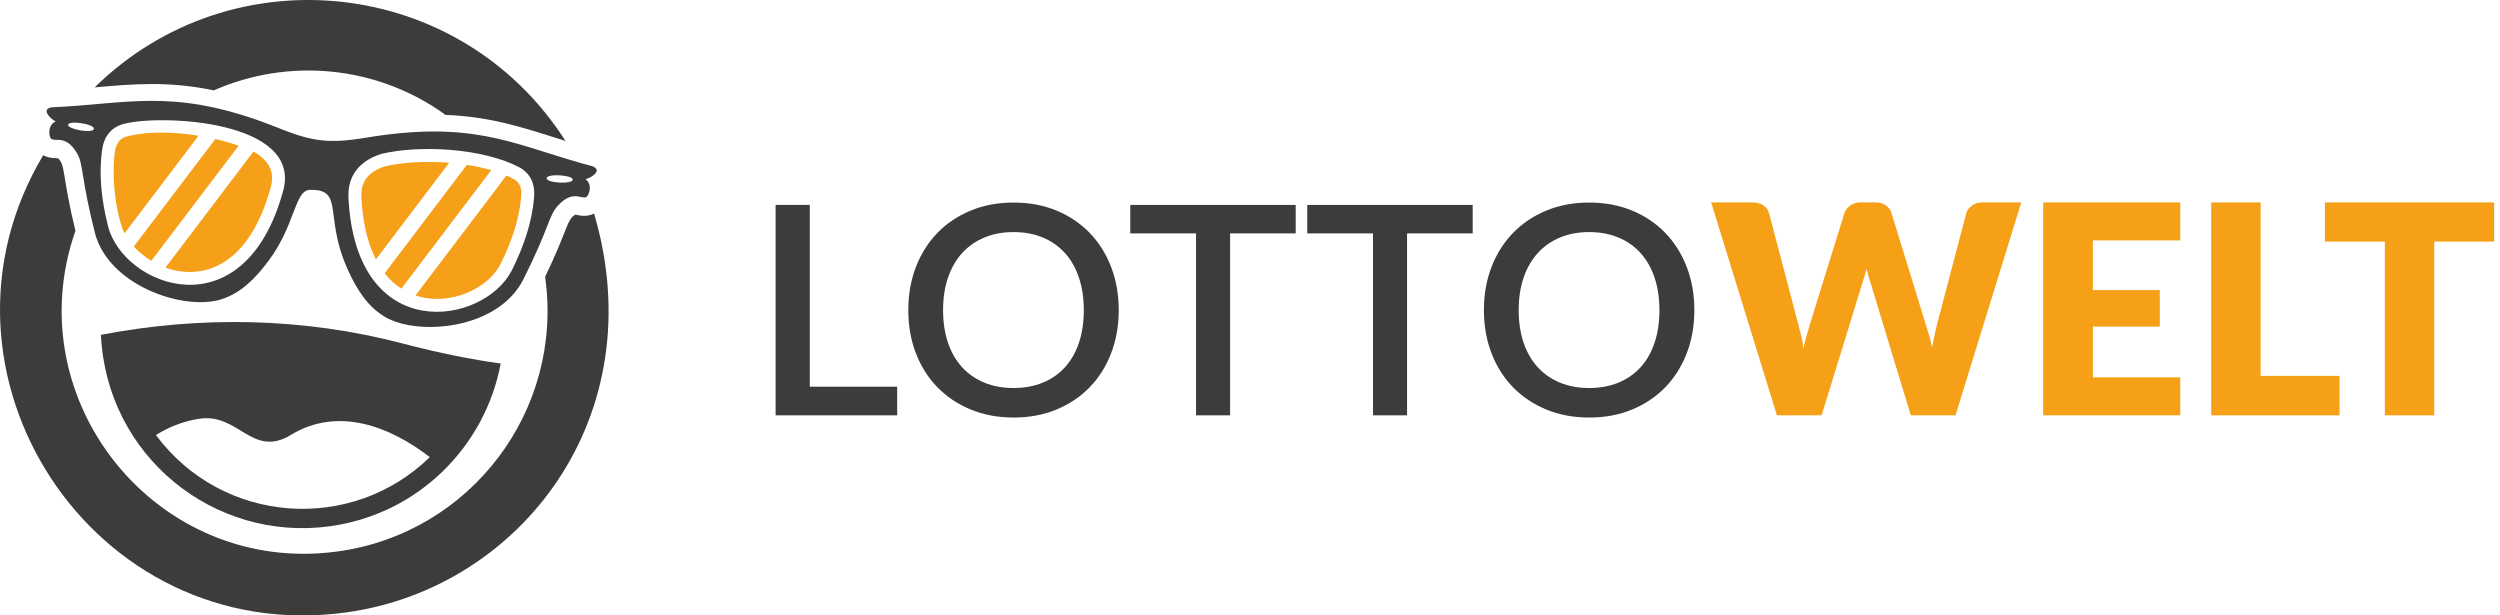 <?xml version="1.0" encoding="utf-8"?>
<!-- Generator: Adobe Illustrator 16.0.3, SVG Export Plug-In . SVG Version: 6.00 Build 0)  -->
<!DOCTYPE svg PUBLIC "-//W3C//DTD SVG 1.1//EN" "http://www.w3.org/Graphics/SVG/1.1/DTD/svg11.dtd">
<svg version="1.1" id="Ebene_1" xmlns="http://www.w3.org/2000/svg" xmlns:xlink="http://www.w3.org/1999/xlink" x="0px" y="0px"
	 width="513.217px" height="126.343px" viewBox="0 0 513.217 126.343" enable-background="new 0 0 513.217 126.343"
	 xml:space="preserve">
<g>
	<path fill="#3C3C3B" d="M67.737,108.032c18.123-2.49,31.859-16.365,35.05-33.406c-5.949-0.822-12.62-2.141-20.081-4.101
		c-20.357-5.341-41.48-5.719-61.984-1.792C21.848,93.575,43.896,111.308,67.737,108.032z M40.779,85.981
		c8.221-1.34,10.931,8.166,18.945,3.296c9.646-5.867,20.296-1.772,28.507,4.567c-16.023,15.631-42.51,13.896-56.22-4.531
		C34.613,87.684,37.47,86.52,40.779,85.981z"/>
	<path fill="#3C3C3B" d="M121.958,43.853c-1.697,0.818-3.154,0.313-3.834,0.209c-1.813,0.984-1.455,2.895-6.221,12.765
		c3.88,27.381-15.245,52.623-42.56,56.376c-37.062,5.094-66.069-30.941-53.856-65.82c-2.8-11.47-2.005-13.526-3.588-14.894
		c-0.452-0.032-1.729,0.062-3.039-0.616c-26.489,44.415,9.986,101.026,62.203,93.85C106.967,120.79,134.217,85.333,121.958,43.853z"
		/>
	<g>
		<path fill="#F69F18" d="M95.844,33.841L78.966,56.096c1.037,1.322,2.195,2.363,3.429,3.159l18.45-24.329
			C99.277,34.473,97.589,34.111,95.844,33.841z"/>
		<path fill="#F69F18" d="M92.209,33.417c-4.695-0.38-9.481-0.134-13.217,0.73c-4.516,1.494-4.906,4.349-4.806,6.374
			c0.273,5.428,1.366,9.599,2.977,12.736L92.209,33.417z"/>
		<path fill="#F69F18" d="M103.966,36.029L85.293,60.652c6.906,2.324,14.914-1.39,17.412-6.37c2.551-5.098,3.913-9.537,4.289-13.964
			C107.227,37.57,105.973,36.889,103.966,36.029z"/>
	</g>
	<g>
		<path fill="#F69F18" d="M25.571,47.89l15.188-20.028c-5.217-0.844-10.617-0.924-14.627,0.126
			c-1.089,0.286-2.246,0.896-2.559,3.241C22.736,37.514,24.199,45.256,25.571,47.89z"/>
		<path fill="#F69F18" d="M44.205,28.538L27.476,50.596c1.006,1.111,2.225,2.118,3.59,2.946l17.923-23.634
			C47.49,29.385,45.877,28.924,44.205,28.538z"/>
		<path fill="#F69F18" d="M52.247,31.233c-0.074-0.035-0.151-0.069-0.226-0.104L33.968,54.934
			c7.371,2.677,17.088,0.023,21.599-16.442C56.102,36.537,56.335,33.664,52.247,31.233z"/>
	</g>
	<path fill="#3C3C3B" d="M43.904,18.55c15.151-6.677,33.333-5.251,47.568,5.04c9.809,0.361,16.735,2.9,24.618,5.34
		C94.503-4.81,47.664-9.779,19.429,17.939C27.398,17.243,34.44,16.596,43.904,18.55z"/>
	<path fill="#3C3C3B" d="M121.59,34.117c-0.001-0.001-0.003-0.003-0.003-0.003c-14.881-3.914-22.655-9.007-42.692-6.412
		c-4.382,0.562-8.449,1.617-12.852,1.096c-4.411-0.439-8.156-2.345-12.313-3.837c-18.759-6.759-27.726-3.611-43.072-2.932
		c0,0-0.003,0.001-0.004,0.002c-0.503,0.055-1.769,0.372-0.629,1.765v0c0.004,0.005,0.009,0.012,0.014,0.017l0,0
		c0.253,0.33,0.688,0.707,1.391,1.14c-0.001,0.005-1.603,0.518-1.25,2.8c0.339,2.298,2.982-0.987,5.694,3.831
		c1.278,2.25,0.738,4.85,3.583,16.136c2.749,10.886,18.186,16.133,25.921,13.744c4.062-1.258,7.055-4.316,9.741-7.909
		c5.584-7.482,5.34-14.497,8.504-14.576c7.135-0.167,2.807,5.389,7.758,16.347c1.849,4.087,4.112,7.719,7.809,9.821
		c6.722,3.817,23.064,2.553,28.272-7.84c5.352-10.697,5.175-12.966,6.975-14.986c3.687-4.121,5.559-0.342,6.385-2.514
		c0.836-2.154-0.617-2.998-0.617-3.004c0.78-0.271,1.286-0.546,1.603-0.814h0.001c0.006-0.004,0.011-0.009,0.018-0.014v0
		C123.238,34.861,122.071,34.279,121.59,34.117z M13.978,25.609c0.107-0.953,5.414-0.167,5.3,0.84
		C19.161,27.462,13.87,26.575,13.978,25.609z M58.128,39.193c-8.021,29.29-32.806,19.655-35.948,7.248
		c-1.333-5.293-1.923-10.429-1.239-15.563c0.374-2.801,1.813-4.747,4.513-5.458C33.091,23.424,62.095,24.694,58.128,39.193z
		 M105.08,55.473c-5.663,11.287-32.005,15.758-33.544-14.82c-0.229-4.567,2.236-7.615,6.742-9.065
		c8.077-1.905,20.748-1.125,28.13,2.651c2.483,1.276,3.471,3.486,3.232,6.302C109.203,45.703,107.52,50.591,105.08,55.473z
		 M112.219,36.575c0.104-1.01,5.458-0.631,5.356,0.321C117.47,37.864,112.114,37.589,112.219,36.575z"/>
</g>
<g>
	<path fill="#3C3C3B" d="M184.18,79.383v5.881h-24.96V42.063h7.02v37.32H184.18z"/>
	<path fill="#3C3C3B" d="M229.661,63.664c0,3.2-0.521,6.149-1.56,8.851c-1.041,2.699-2.505,5.024-4.395,6.975
		c-1.89,1.949-4.16,3.475-6.81,4.574c-2.65,1.102-5.595,1.65-8.835,1.65c-3.22,0-6.155-0.549-8.805-1.65
		c-2.65-1.1-4.925-2.625-6.825-4.574c-1.9-1.95-3.371-4.275-4.41-6.975c-1.04-2.701-1.56-5.65-1.56-8.851s0.52-6.149,1.56-8.851
		c1.04-2.699,2.51-5.029,4.41-6.989c1.899-1.96,4.174-3.49,6.825-4.59c2.65-1.1,5.585-1.65,8.805-1.65c3.24,0,6.185,0.55,8.835,1.65
		c2.65,1.1,4.92,2.63,6.81,4.59c1.89,1.96,3.354,4.29,4.395,6.989C229.14,57.514,229.661,60.463,229.661,63.664z M222.49,63.664
		c0-2.479-0.335-4.71-1.005-6.69c-0.67-1.979-1.63-3.66-2.88-5.039c-1.25-1.381-2.765-2.44-4.545-3.18c-1.78-0.74-3.78-1.11-6-1.11
		c-2.2,0-4.19,0.371-5.97,1.11c-1.78,0.74-3.3,1.799-4.56,3.18c-1.26,1.379-2.23,3.06-2.91,5.039c-0.68,1.98-1.02,4.211-1.02,6.69
		c0,2.501,0.34,4.74,1.02,6.72c0.68,1.98,1.65,3.656,2.91,5.025c1.26,1.37,2.78,2.42,4.56,3.15c1.78,0.73,3.77,1.095,5.97,1.095
		c2.22,0,4.22-0.364,6-1.095c1.78-0.73,3.295-1.78,4.545-3.15c1.25-1.369,2.209-3.045,2.88-5.025
		C222.155,68.404,222.49,66.165,222.49,63.664z"/>
	<path fill="#3C3C3B" d="M265.99,47.914h-13.47v37.351h-6.99V47.914h-13.5v-5.85h33.96V47.914z"/>
	<path fill="#3C3C3B" d="M302.32,47.914H288.85v37.351h-6.99V47.914h-13.5v-5.85h33.961V47.914z"/>
	<path fill="#3C3C3B" d="M347.829,63.664c0,3.2-0.521,6.149-1.561,8.851c-1.039,2.699-2.504,5.024-4.395,6.975
		c-1.891,1.949-4.16,3.475-6.811,4.574c-2.65,1.102-5.594,1.65-8.834,1.65c-3.221,0-6.156-0.549-8.805-1.65
		c-2.651-1.1-4.926-2.625-6.826-4.574c-1.9-1.95-3.37-4.275-4.41-6.975c-1.04-2.701-1.561-5.65-1.561-8.851s0.521-6.149,1.561-8.851
		c1.04-2.699,2.51-5.029,4.41-6.989c1.899-1.96,4.175-3.49,6.826-4.59c2.648-1.1,5.584-1.65,8.805-1.65
		c3.24,0,6.184,0.55,8.834,1.65s4.92,2.63,6.811,4.59s3.355,4.29,4.395,6.989C347.307,57.514,347.829,60.463,347.829,63.664z
		 M340.659,63.664c0-2.479-0.336-4.71-1.006-6.69c-0.67-1.979-1.629-3.66-2.879-5.039c-1.25-1.381-2.766-2.44-4.545-3.18
		c-1.781-0.74-3.781-1.11-6-1.11c-2.201,0-4.191,0.371-5.971,1.11s-3.301,1.799-4.561,3.18c-1.259,1.379-2.23,3.06-2.91,5.039
		c-0.68,1.98-1.02,4.211-1.02,6.69c0,2.501,0.34,4.74,1.02,6.72c0.68,1.98,1.65,3.656,2.91,5.025c1.26,1.37,2.781,2.42,4.561,3.15
		s3.77,1.095,5.971,1.095c2.219,0,4.219-0.364,6-1.095c1.779-0.73,3.295-1.78,4.545-3.15c1.25-1.369,2.209-3.045,2.879-5.025
		C340.323,68.404,340.659,66.165,340.659,63.664z"/>
	<path fill="#F6A017" d="M351.278,41.554h8.52c0.881,0,1.615,0.2,2.205,0.6c0.59,0.4,0.975,0.93,1.154,1.59l6,22.8
		c0.201,0.74,0.4,1.53,0.602,2.37c0.199,0.841,0.35,1.72,0.449,2.64c0.199-0.939,0.42-1.824,0.66-2.654s0.469-1.615,0.689-2.355
		l7.08-22.8c0.18-0.56,0.564-1.065,1.156-1.515c0.588-0.45,1.305-0.675,2.145-0.675h3c0.879,0,1.605,0.195,2.174,0.585
		c0.57,0.39,0.965,0.925,1.186,1.605l7.02,22.8c0.221,0.701,0.451,1.445,0.691,2.235c0.238,0.79,0.449,1.635,0.629,2.534
		c0.16-0.879,0.324-1.719,0.496-2.52c0.168-0.799,0.344-1.549,0.523-2.25l6-22.8c0.16-0.58,0.541-1.09,1.141-1.53
		s1.32-0.66,2.16-0.66h7.98l-13.5,43.71h-9.18l-8.221-27.09c-0.141-0.42-0.285-0.881-0.436-1.381s-0.295-1.029-0.434-1.59
		c-0.141,0.561-0.285,1.09-0.436,1.59s-0.295,0.961-0.436,1.381l-8.34,27.09h-9.18L351.278,41.554z"/>
	<path fill="#F6A017" d="M447.579,41.554v7.8h-17.941v10.199h13.74v7.5h-13.74v10.41h17.941v7.801h-28.141v-43.71H447.579z"/>
	<path fill="#F6A017" d="M464.077,77.164h16.201v8.101h-26.342v-43.71h10.141V77.164z"/>
	<path fill="#F6A017" d="M512.016,41.554v8.041h-12.299v35.67h-10.141v-35.67h-12.301v-8.041H512.016z"/>
</g>
<g>
</g>
<g>
</g>
<g>
</g>
<g>
</g>
<g>
</g>
<g>
</g>
</svg>
